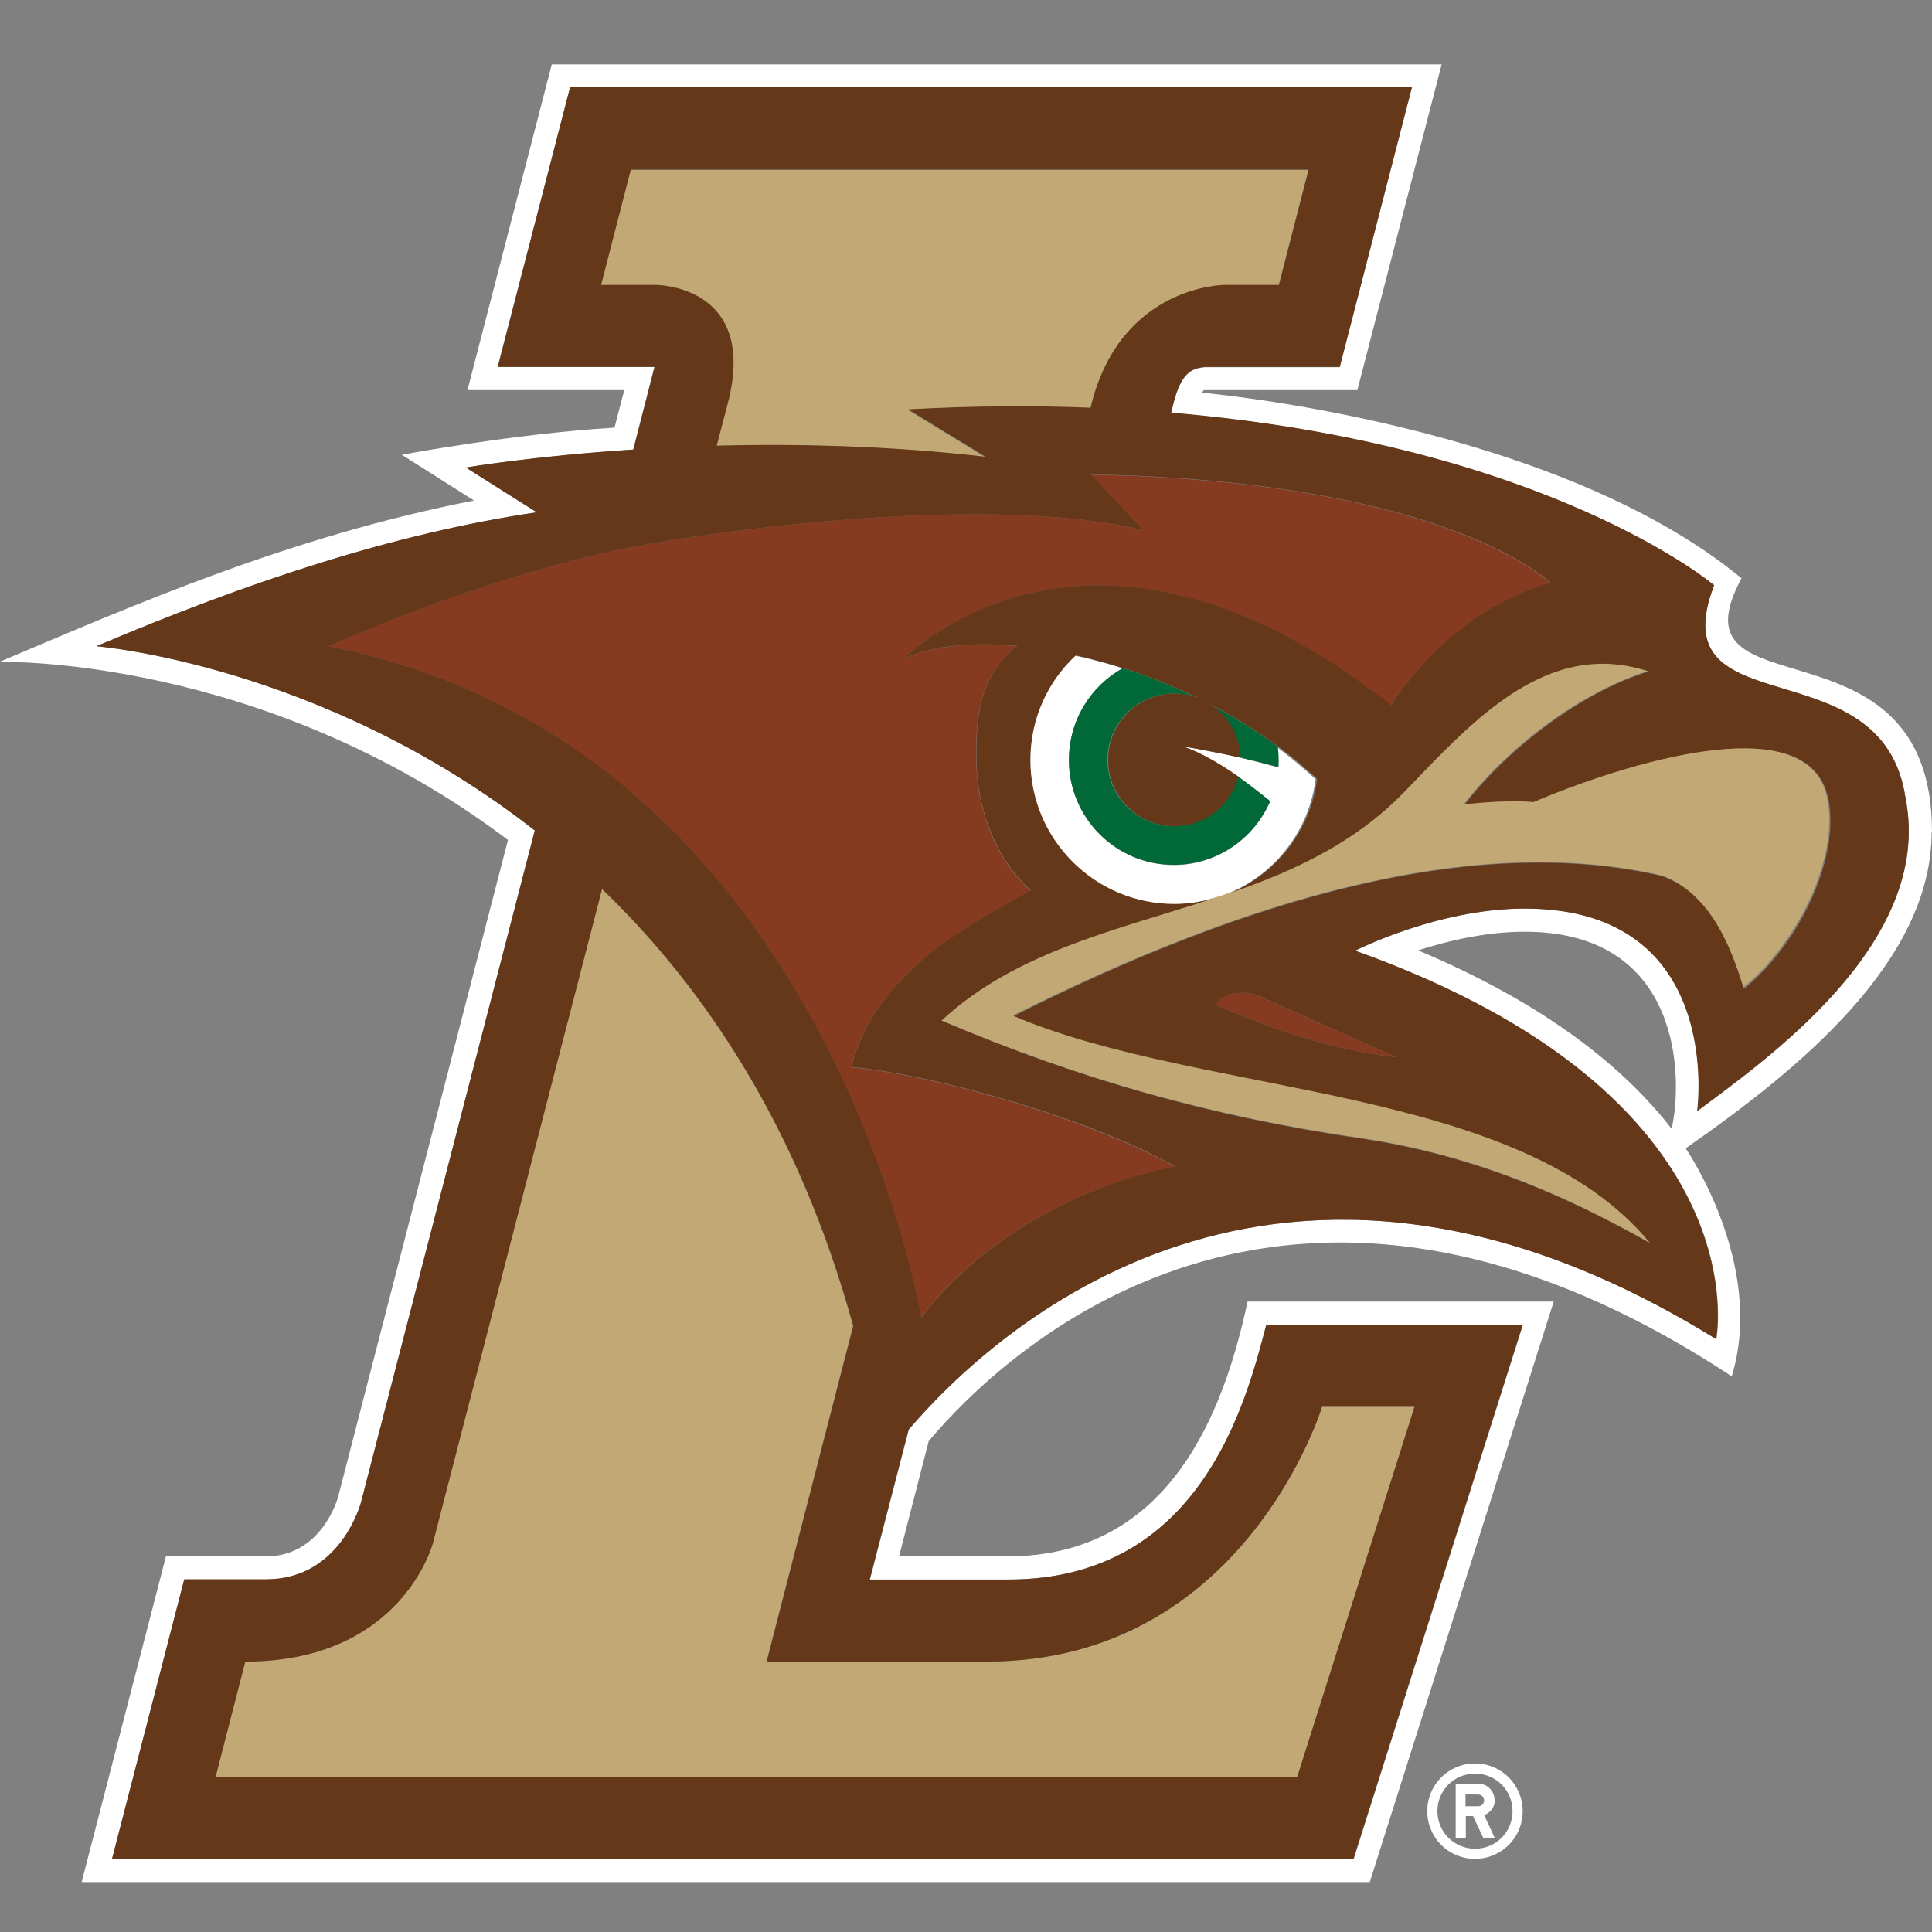 <svg width="56" height="56" viewBox="0 0 56 56" fill="none" xmlns="http://www.w3.org/2000/svg">
<rect x="0" y="0" width="56" height="56" fill="#808080" stroke="none"/>
<g clip-path="url(#clip0_9712_49047)">
<path d="M48.453 32.717C47.09 30.965 44.845 29.119 41.105 27.547C41.957 27.272 43.065 27.007 44.192 27.007C48.775 27.007 48.785 31.278 48.453 32.717ZM49.201 32.206C49.201 32.206 50.025 26.335 44.202 26.335C41.673 26.335 39.287 27.556 39.287 27.556C51.133 31.789 49.75 38.815 49.75 38.815C36.995 30.927 28.767 38.597 26.343 41.438L25.216 45.784H29.231C34.808 45.784 36.134 40.652 36.711 38.398H44.145L39.24 53.88H3.248L5.34 45.784H7.717C9.876 45.784 10.463 43.55 10.463 43.55L15.501 24.072C9.346 19.252 2.793 18.731 2.793 18.731C7.168 16.875 11.401 15.464 15.558 14.849L13.503 13.552C13.503 13.552 15.415 13.23 18.351 13.031L18.966 10.635H14.421L16.523 2.539H40.925L38.833 10.645H34.941C34.505 10.673 34.23 10.853 34.013 11.696L33.947 11.97C44.864 12.889 49.684 16.97 49.684 16.97C48.074 21.165 54.57 18.646 55.233 23.144C56.085 27.395 50.981 30.852 49.192 32.215M56 24.11C56 17.604 48.292 20.814 50.479 16.762C45.035 12.264 34.837 11.383 34.837 11.383L34.893 11.307H39.344L41.787 1.867H15.993L13.55 11.307H18.095L17.811 12.396C14.923 12.567 11.647 13.182 11.647 13.182L13.739 14.508C8.418 15.55 3.967 17.5 -0.019 19.186C-0.019 19.186 7.604 18.977 14.724 24.346L9.8 43.389C9.781 43.455 9.317 45.112 7.708 45.112H4.81L2.367 54.553H39.704L45.035 37.726H36.162C35.499 40.813 33.965 45.112 29.203 45.112H26.059L26.92 41.769C29.023 39.279 37.166 31.316 50.195 39.894C51.19 36.656 48.86 33.285 48.86 33.285C52.146 30.994 55.99 27.869 55.99 24.11" fill="white"/>
<path d="M42.848 52.356H42.478V52.015H42.848C42.942 52.015 43.018 52.091 43.018 52.185C43.018 52.28 42.942 52.356 42.848 52.356ZM43.321 52.176C43.321 51.92 43.113 51.702 42.857 51.702H42.194V53.284H42.488V52.64H42.696L42.999 53.284H43.331L43.018 52.611C43.198 52.545 43.331 52.375 43.331 52.166" fill="white"/>
<path d="M42.753 53.587C42.156 53.587 41.664 53.104 41.664 52.498C41.664 51.892 42.147 51.409 42.753 51.409C43.359 51.409 43.842 51.892 43.842 52.498C43.842 53.104 43.359 53.587 42.753 53.587ZM42.753 51.115C41.986 51.115 41.37 51.731 41.37 52.498C41.37 53.265 41.986 53.88 42.753 53.88C43.52 53.88 44.135 53.265 44.135 52.498C44.135 51.731 43.52 51.115 42.753 51.115Z" fill="white"/>
<path d="M37.062 22.026C37.062 22.102 37.062 22.168 37.053 22.244C36.674 22.14 36.295 22.045 35.935 21.96C34.998 21.742 34.24 21.629 34.24 21.629C34.24 21.629 34.809 21.771 35.879 22.509C36.153 22.708 36.475 22.945 36.816 23.229C36.352 24.308 35.272 25.075 34.023 25.075C32.346 25.075 30.983 23.712 30.983 22.036C30.983 20.89 31.617 19.896 32.545 19.375C32.081 19.224 31.617 19.1 31.163 19.006C30.358 19.763 29.847 20.843 29.847 22.036C29.847 24.337 31.712 26.212 34.013 26.212C34.392 26.212 34.761 26.155 35.111 26.06C35.291 26.013 35.462 25.956 35.623 25.89C36.967 25.322 37.943 24.081 38.132 22.585C37.772 22.254 37.403 21.951 37.015 21.657C37.034 21.78 37.043 21.913 37.043 22.045" fill="white"/>
<path d="M28.606 48.161H22.215L24.724 38.436C23.161 32.717 20.444 28.655 17.442 25.767L12.537 44.733C12.537 44.733 11.647 48.161 7.102 48.161L6.24 51.504H37.602L41.001 40.775H38.321C38.321 40.775 36.077 48.161 28.606 48.161Z" fill="#C1A875"/>
<path d="M21.078 11.695L20.756 12.927C23.067 12.86 25.756 12.927 28.549 13.248L26.305 11.876C28.199 11.771 29.96 11.771 31.598 11.828L31.636 11.695C32.526 8.268 35.49 8.268 35.49 8.268H37.062L37.924 4.925H18.275L17.414 8.268H18.985C18.985 8.268 21.959 8.268 21.069 11.695" fill="#C1A875"/>
<path d="M52.932 23.002C52.241 20.492 47.042 22.131 44.419 23.238C43.548 23.163 42.431 23.305 42.431 23.305C43.615 21.771 45.679 20.104 47.762 19.451C44.817 18.485 42.668 20.899 40.812 22.803C39.353 24.365 37.535 25.208 35.642 25.871C35.471 25.947 35.301 25.994 35.121 26.041C32.328 26.96 29.421 27.575 27.271 29.573C31.343 31.306 35.168 32.357 39.429 32.982C43.188 33.531 46.058 35.037 47.819 36.022C44.031 31.401 34.903 31.789 29.364 29.431C36.077 26.06 42.706 24.11 48.179 25.378C49.542 25.899 50.129 27.433 50.508 28.636C52.175 27.301 53.387 24.659 52.923 22.983" fill="#C1A875"/>
<path d="M35.235 29.119C36.608 29.734 38.558 30.435 40.462 30.643L36.598 28.92C36.2 28.692 35.452 28.721 35.225 29.119" fill="#863A20"/>
<path d="M31.608 13.75L33.132 15.37C29.676 14.517 23.597 14.972 19.014 15.729C14.516 16.468 9.517 18.731 9.517 18.731C23.976 21.572 26.694 38.2 26.694 38.2C26.694 38.2 28.919 34.876 34.051 33.815C31.674 32.48 27.205 31.173 24.667 30.937C25.339 28.257 27.981 26.855 29.875 25.814C29.875 25.814 28.294 24.611 28.294 21.894C28.294 21.098 28.294 19.621 29.477 18.731C28.085 18.599 26.902 18.741 26.192 19.11C26.192 19.11 31.513 13.504 40.31 20.445C40.31 20.445 41.967 17.708 44.931 16.904C44.931 16.904 42.014 13.949 31.608 13.76" fill="#863A20"/>
<path d="M34.023 23.948C32.962 23.948 32.1 23.087 32.1 22.026C32.1 20.966 32.962 20.104 34.023 20.104C34.269 20.104 34.496 20.151 34.714 20.237C33.994 19.886 33.265 19.593 32.545 19.366C31.608 19.886 30.983 20.881 30.983 22.026C30.983 23.712 32.346 25.066 34.023 25.066C35.272 25.066 36.352 24.308 36.816 23.219C36.465 22.935 36.153 22.699 35.878 22.5C35.661 23.323 34.922 23.939 34.023 23.939" fill="#006937"/>
<path d="M37.034 21.638C36.39 21.165 35.727 20.757 35.036 20.398C35.556 20.729 35.907 21.297 35.935 21.951C36.295 22.036 36.674 22.13 37.053 22.235C37.053 22.159 37.062 22.093 37.062 22.017C37.062 21.884 37.053 21.761 37.034 21.629" fill="#006937"/>
<path d="M48.198 25.397C42.715 24.128 36.096 26.07 29.383 29.45C34.922 31.798 44.05 31.42 47.838 36.041C46.077 35.056 43.207 33.55 39.448 33.001C35.178 32.376 31.362 31.316 27.29 29.583C29.439 27.585 32.346 26.969 35.14 26.051C34.789 26.145 34.42 26.202 34.041 26.202C31.74 26.202 29.866 24.337 29.866 22.026C29.866 20.833 30.367 19.754 31.182 18.996C31.636 19.091 32.091 19.224 32.564 19.366C33.284 19.593 34.013 19.886 34.733 20.237C34.515 20.151 34.288 20.104 34.041 20.104C32.981 20.104 32.119 20.966 32.119 22.026C32.119 23.087 32.981 23.948 34.041 23.948C34.941 23.948 35.679 23.333 35.897 22.509C34.827 21.761 34.259 21.629 34.259 21.629C34.259 21.629 35.017 21.752 35.954 21.96C35.935 21.307 35.585 20.729 35.064 20.407C35.746 20.758 36.418 21.174 37.062 21.648C37.45 21.932 37.819 22.244 38.179 22.576C37.99 24.072 37.005 25.312 35.67 25.88C37.564 25.227 39.382 24.384 40.84 22.812C42.696 20.899 44.846 18.494 47.79 19.46C45.717 20.114 43.643 21.78 42.459 23.314C42.459 23.314 43.577 23.172 44.448 23.248C47.071 22.14 52.269 20.502 52.961 23.011C53.415 24.687 52.212 27.329 50.546 28.664C50.177 27.452 49.58 25.918 48.217 25.407M40.461 30.643C38.558 30.435 36.608 29.734 35.234 29.119C35.462 28.721 36.21 28.692 36.608 28.92L40.471 30.643H40.461ZM26.703 38.2C26.703 38.2 23.985 21.572 9.526 18.731C9.526 18.731 14.516 16.468 19.023 15.729C23.606 14.972 29.676 14.517 33.142 15.37L31.617 13.75C42.024 13.94 44.94 16.894 44.94 16.894C41.967 17.699 40.319 20.436 40.319 20.436C31.523 13.504 26.201 19.1 26.201 19.1C26.921 18.731 28.095 18.599 29.487 18.722C28.303 19.612 28.303 21.089 28.303 21.884C28.303 24.592 29.884 25.805 29.884 25.805C27.991 26.846 25.349 28.247 24.676 30.927C27.214 31.164 31.683 32.461 34.06 33.806C28.928 34.876 26.703 38.2 26.703 38.2ZM28.606 48.161C36.077 48.161 38.321 40.775 38.321 40.775H41.001L37.602 51.504H6.25L7.111 48.161C11.656 48.161 12.547 44.733 12.547 44.733L17.452 25.767C20.453 28.655 23.171 32.726 24.733 38.436L22.224 48.161H28.616H28.606ZM17.423 8.258L18.285 4.916H37.933L37.071 8.258H35.5C35.5 8.258 32.526 8.258 31.646 11.686L31.617 11.819C29.97 11.752 28.208 11.762 26.324 11.866L28.568 13.239C25.775 12.917 23.095 12.86 20.775 12.917L21.097 11.686C21.987 8.258 19.014 8.258 19.014 8.258H17.442H17.423ZM55.233 23.134C54.58 18.636 48.075 21.155 49.684 16.96C49.684 16.96 44.864 12.879 33.947 11.961L34.013 11.686C34.231 10.843 34.505 10.664 34.941 10.635H38.833L40.925 2.53H16.524L14.431 10.635H18.976L18.361 13.031C15.416 13.22 13.503 13.552 13.503 13.552L15.558 14.849C11.401 15.464 7.168 16.875 2.793 18.731C2.793 18.731 9.337 19.252 15.501 24.072L10.463 43.55C10.463 43.55 9.886 45.775 7.717 45.775H5.341L3.248 53.88H39.23L44.135 38.398H36.702C36.115 40.652 34.799 45.784 29.222 45.784H25.207L26.334 41.438C28.767 38.597 36.986 30.927 49.741 38.815C49.741 38.815 51.123 31.789 39.278 27.556C39.278 27.556 41.664 26.335 44.192 26.335C50.016 26.335 49.192 32.206 49.192 32.206C50.981 30.852 56.076 27.395 55.233 23.134Z" fill="#653819"/>
</g>
<defs>
<clipPath id="clip0_9712_49047">
<rect width="56" height="52.686" fill="white" transform="translate(0 1.867)"/>
</clipPath>
</defs>
</svg>
